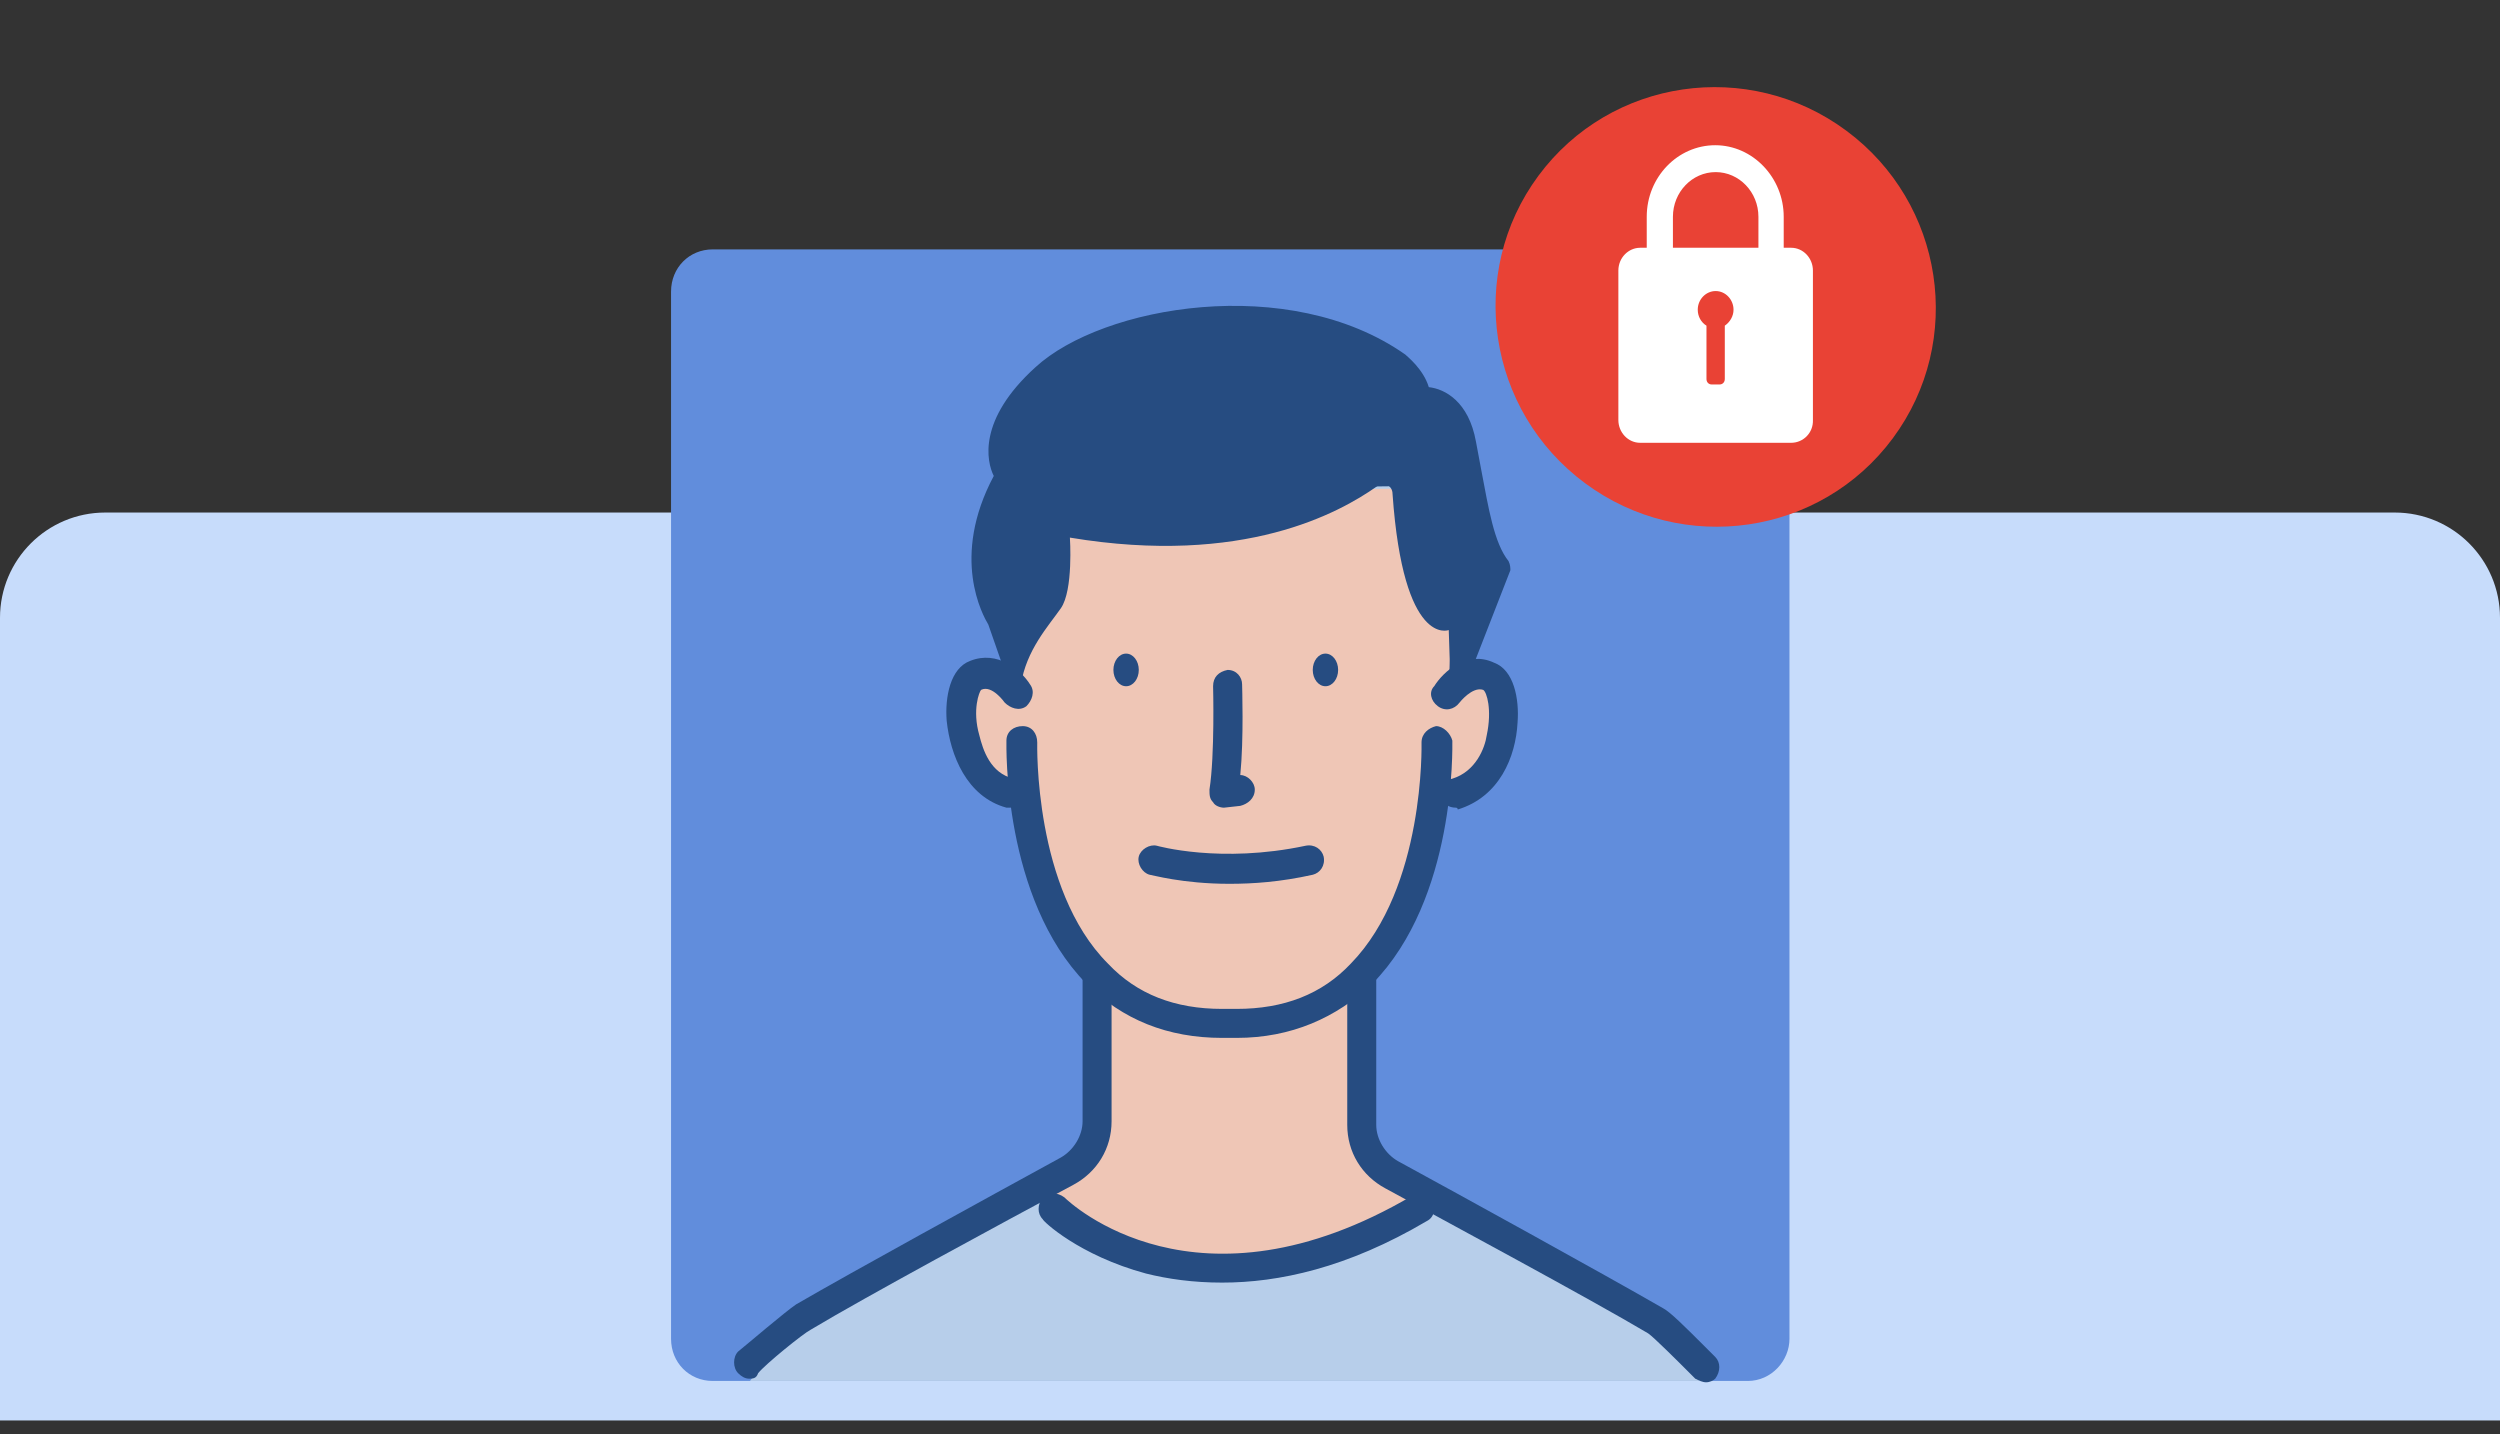 <svg width="190" height="109" viewBox="0 0 190 109" fill="none" xmlns="http://www.w3.org/2000/svg">
<rect x="0" y="0" width="190" height="109" fill="#333333" stroke="none"/>
<path d="M0 46.953C0 42.535 3.582 38.953 8 38.953H182C186.418 38.953 190 42.535 190 46.953V107.953H0V46.953Z" fill="#C7DCFB"/>
<path d="M132.831 104.953H54.169C52.378 104.953 51 103.559 51 101.747V22.159C51 20.347 52.378 18.953 54.169 18.953H132.831C134.622 18.953 136 20.347 136 22.159V101.747C136 103.42 134.622 104.953 132.831 104.953Z" fill="#618DDC"/>
<path d="M109.829 54.358H109.691C109.278 54.358 109.003 53.945 109.003 53.669V48.71C107.901 48.021 105.421 45.541 105.145 37.964L104.319 37.551C97.981 43.337 85.307 42.648 81.863 42.235C81.863 42.924 81.863 43.888 81.863 44.715C81.725 46.23 81.174 46.919 80.348 48.021C80.072 48.297 79.797 48.71 79.383 49.261C78.144 50.914 78.695 52.981 78.695 52.981C78.832 53.394 78.557 53.807 78.144 53.945C77.73 54.083 77.317 53.807 77.179 53.394L75.113 47.47C74.7 46.781 72.22 42.373 75.526 36.173C74.975 35.071 74.286 31.903 78.695 27.908C83.792 23.224 97.981 20.744 106.798 26.943C106.936 27.081 108.176 28.046 108.589 29.423C109.829 29.561 111.62 30.525 112.171 33.556C112.309 34.245 112.447 35.071 112.584 35.76C113.135 38.653 113.549 41.271 114.651 42.648C114.789 42.924 114.789 43.199 114.789 43.337L110.656 53.945C110.518 54.22 110.242 54.358 109.829 54.358ZM104.181 35.76C104.319 35.76 104.456 35.76 104.594 35.898L106.385 36.862C106.661 37 106.798 37.276 106.798 37.551C106.936 46.23 110.105 47.608 110.105 47.608C110.38 47.746 110.656 48.021 110.656 48.297V49.674L113.136 43.199C112.033 41.408 111.62 38.929 111.069 35.898C110.931 35.209 110.794 34.52 110.656 33.694C110.105 30.663 108.176 30.801 108.038 30.801C107.9 30.801 107.625 30.801 107.487 30.663C107.349 30.525 107.212 30.387 107.212 30.112C107.212 29.285 106.247 28.459 105.834 28.183C97.706 22.535 84.343 24.739 79.659 29.01C75.113 33.143 76.904 35.76 76.904 35.76C77.041 36.036 77.041 36.311 76.904 36.587C73.46 42.511 76.353 46.644 76.353 46.644L76.49 46.781L77.317 49.399C77.455 48.985 77.73 48.572 78.006 48.159C78.419 47.608 78.695 47.194 78.97 46.919C79.797 45.955 80.072 45.541 80.21 44.577C80.348 42.924 80.21 41.408 80.21 41.408C80.21 41.133 80.348 40.995 80.486 40.857C80.623 40.72 80.899 40.582 81.174 40.72C81.312 40.72 97.155 42.786 103.768 36.173C103.768 35.76 104.043 35.76 104.181 35.76Z" fill="#264C81"/>
<path d="M130 104.953C128.62 103.123 125.308 100.73 125.308 100.73C125.308 100.73 107.645 90.874 105.989 89.889C104.195 88.903 103.781 86.088 103.781 86.088C103.781 86.088 103.781 79.189 103.919 76.514C103.919 73.698 105.299 73.135 107.093 69.616C108.887 66.096 109.577 60.887 109.577 60.887C109.577 60.887 112.474 59.901 113.578 57.93C114.82 55.959 114.682 51.736 113.164 51.173C111.647 50.75 109.991 52.017 109.991 52.017L110.405 44.133L105.989 36.953L93.569 37.094L81.149 36.953L76.733 44.133L77.147 52.017C77.147 52.017 75.492 50.609 73.974 51.173C72.456 51.595 72.318 55.959 73.559 57.93C74.802 59.901 77.561 60.887 77.561 60.887C77.561 60.887 78.251 66.096 80.045 69.616C81.839 73.135 83.081 73.698 83.219 76.514C83.219 79.33 83.357 86.088 83.357 86.088C83.357 86.088 82.805 88.903 81.149 89.889C79.355 90.874 61.83 100.73 61.83 100.73C61.83 100.73 58.104 103.264 57 104.953H130Z" fill="#B7CEEA"/>
<path d="M77.731 60.695C77.731 60.695 78.419 65.792 80.21 69.237C82.001 72.681 83.241 73.232 83.379 75.987C83.379 78.742 83.517 85.355 83.517 85.355C83.517 85.355 82.966 88.11 81.312 89.074C80.899 89.212 79.935 89.901 78.419 90.59C82.001 93.207 87.925 96.514 94.124 96.238C99.635 95.963 105.283 93.207 109.278 90.728C107.625 89.901 106.523 89.212 106.11 88.937C104.319 87.972 103.906 85.217 103.906 85.217C103.906 85.217 103.906 78.467 104.043 75.849C104.043 73.094 105.421 72.543 107.212 69.099C109.003 65.655 109.692 60.557 109.692 60.557C109.692 60.557 112.585 59.593 113.687 57.664C114.927 55.736 114.789 51.603 113.273 51.052C111.758 50.501 110.105 51.878 110.105 51.878L110.518 44.164L106.11 37.138L93.711 37.276L81.312 37.138L76.904 44.164L77.317 51.878C77.317 51.878 75.664 50.501 74.149 51.052C72.633 51.465 72.496 55.736 73.735 57.664C74.838 59.731 77.731 60.695 77.731 60.695Z" fill="#EFC6B6"/>
<path d="M77.593 52.016C77.593 52.016 73.873 43.888 74.837 40.582C75.802 37.138 76.353 36.036 76.353 36.036C76.353 36.036 71.393 25.979 93.711 23.913C93.711 23.913 105.421 25.153 107.763 29.01C107.763 29.01 109.416 29.974 109.967 30.388C110.518 30.801 111.345 33.281 111.62 35.209C111.758 37.138 112.998 41.684 113.962 42.924L110.243 52.154L110.105 47.883C110.105 47.883 106.661 49.261 105.834 37.551C105.834 36.862 105.145 36.587 104.594 37C101.839 38.929 94.538 43.062 81.312 40.858C81.312 40.858 81.588 44.853 80.624 46.23C79.659 47.608 78.006 49.399 77.593 52.016Z" fill="#264C81"/>
<path d="M93.984 78.88H92.882C88.749 78.88 85.305 77.502 82.55 74.747C76.213 68.272 76.488 56.7 76.488 56.287C76.488 55.598 77.039 55.185 77.728 55.185C78.417 55.185 78.83 55.736 78.83 56.425C78.83 56.562 78.555 67.584 84.203 73.232C86.407 75.574 89.3 76.676 92.882 76.676H93.984C97.566 76.676 100.459 75.574 102.663 73.232C108.311 67.446 108.036 56.562 108.036 56.425C108.036 55.736 108.587 55.323 109.138 55.185C109.689 55.185 110.24 55.736 110.378 56.287C110.378 56.838 110.653 68.272 104.316 74.747C101.561 77.365 98.117 78.88 93.984 78.88Z" fill="#264C81"/>
<path d="M56.928 104.779C56.652 104.779 56.377 104.641 56.101 104.366C55.688 103.953 55.688 103.126 56.101 102.713C56.79 102.162 59.683 99.682 60.509 99.131C64.78 96.651 74.837 91.141 80.623 87.972C81.587 87.421 82.276 86.319 82.276 85.217V74.058C82.276 73.369 82.827 72.956 83.378 72.956C83.929 72.956 84.48 73.507 84.48 74.058V85.217C84.48 87.283 83.378 89.074 81.587 90.039C75.939 93.069 65.744 98.58 61.611 101.06C61.06 101.335 58.167 103.677 57.616 104.366C57.479 104.779 57.203 104.779 56.928 104.779Z" fill="#264C81"/>
<path d="M129.668 105.055C129.392 105.055 129.117 104.917 128.841 104.78C128.703 104.642 128.566 104.504 128.29 104.229C127.601 103.54 125.673 101.611 125.259 101.336C120.851 98.718 109.83 92.794 105.284 90.314C103.493 89.35 102.391 87.559 102.391 85.493V74.334C102.391 73.645 102.942 73.232 103.493 73.232C104.044 73.232 104.595 73.783 104.595 74.334V85.493C104.595 86.595 105.284 87.697 106.248 88.248C110.794 90.728 121.815 96.789 126.361 99.407C126.913 99.682 128.015 100.785 129.806 102.575L130.357 103.127C130.77 103.54 130.77 104.229 130.357 104.78C130.219 104.917 129.943 105.055 129.668 105.055Z" fill="#264C81"/>
<path d="M76.768 61.384C76.631 61.384 76.631 61.384 76.493 61.384C73.462 60.557 72.222 57.389 71.947 54.771C71.809 52.98 72.222 50.776 73.738 50.225C75.804 49.399 77.595 50.914 78.284 52.016C78.697 52.567 78.422 53.256 78.008 53.669C77.457 54.083 76.769 53.807 76.355 53.394C76.355 53.394 75.391 52.016 74.564 52.429C74.427 52.567 73.875 53.945 74.427 55.873C74.702 56.976 75.253 58.767 77.044 59.18C77.595 59.318 78.008 60.006 77.871 60.557C77.733 60.971 77.182 61.384 76.768 61.384Z" fill="#264C81"/>
<path d="M110.651 61.384C110.1 61.384 109.687 61.109 109.549 60.558C109.411 60.007 109.687 59.318 110.376 59.18C112.167 58.629 112.855 56.838 112.993 55.874C113.407 53.945 112.993 52.567 112.718 52.429C111.891 52.154 110.927 53.394 110.927 53.394C110.514 53.945 109.825 54.083 109.274 53.669C108.723 53.256 108.585 52.567 108.998 52.154C109.687 51.052 111.478 49.399 113.544 50.363C115.06 50.914 115.473 53.118 115.335 54.909C115.197 57.527 113.958 60.558 110.789 61.522C110.789 61.384 110.651 61.384 110.651 61.384Z" fill="#264C81"/>
<path d="M93.022 61.384C92.746 61.384 92.333 61.246 92.195 60.971C91.92 60.695 91.92 60.419 91.92 60.006C92.333 57.389 92.195 52.154 92.195 52.154C92.195 51.465 92.609 51.052 93.298 50.914C93.986 50.914 94.4 51.465 94.4 52.016C94.4 52.154 94.537 56.149 94.262 58.904C94.813 58.904 95.364 59.455 95.364 60.006C95.364 60.695 94.813 61.108 94.262 61.246L93.022 61.384Z" fill="#264C81"/>
<path d="M85.584 52.154C86.116 52.154 86.548 51.599 86.548 50.914C86.548 50.229 86.116 49.674 85.584 49.674C85.051 49.674 84.619 50.229 84.619 50.914C84.619 51.599 85.051 52.154 85.584 52.154Z" fill="#264C81"/>
<path d="M100.734 52.154C101.266 52.154 101.698 51.599 101.698 50.914C101.698 50.229 101.266 49.674 100.734 49.674C100.201 49.674 99.769 50.229 99.769 50.914C99.769 51.599 100.201 52.154 100.734 52.154Z" fill="#264C81"/>
<path d="M93.434 67.17C89.853 67.17 87.511 66.481 87.373 66.481C86.822 66.343 86.409 65.655 86.546 65.103C86.684 64.552 87.373 64.139 87.924 64.277C87.924 64.277 92.746 65.655 99.221 64.277C99.909 64.139 100.46 64.552 100.598 65.103C100.736 65.792 100.323 66.343 99.772 66.481C97.292 67.032 95.225 67.17 93.434 67.17Z" fill="#264C81"/>
<path d="M92.882 97.478C90.678 97.478 88.749 97.203 87.096 96.789C81.999 95.412 79.244 92.794 79.244 92.656C78.83 92.243 78.83 91.554 79.244 91.003C79.657 90.59 80.346 90.59 80.897 91.003C81.31 91.416 90.953 100.509 107.347 90.865C107.898 90.59 108.587 90.728 108.863 91.279C109.138 91.83 109 92.519 108.449 92.794C102.388 96.376 97.153 97.478 92.882 97.478Z" fill="#264C81"/>
<path d="M143.859 33.302C149.34 25.902 147.754 15.437 140.316 9.928C132.878 4.419 122.405 5.952 116.924 13.352C111.443 20.752 113.03 31.217 120.468 36.726C127.905 42.235 138.378 40.702 143.859 33.302Z" fill="#E94235"/>
<path d="M136.125 33.41H124.654C123.858 33.41 123.229 32.752 123.229 31.921V20.561C123.229 19.73 123.858 19.072 124.654 19.072H136.125C136.921 19.072 137.551 19.73 137.551 20.561V31.921C137.551 32.752 136.921 33.41 136.125 33.41Z" fill="white"/>
<path d="M136.125 19.072H124.654C123.858 19.072 123.229 19.73 123.229 20.561V30.259C124.952 31.125 126.975 31.644 129.13 31.644C132.412 31.644 135.396 30.467 137.518 28.562V20.561C137.551 19.73 136.921 19.072 136.125 19.072Z" fill="white"/>
<path d="M136.125 33.653H124.654C123.725 33.653 122.996 32.856 122.996 31.921V20.561C122.996 19.591 123.759 18.83 124.654 18.83H136.125C137.053 18.83 137.782 19.626 137.782 20.561V31.921C137.816 32.891 137.053 33.653 136.125 33.653ZM124.654 19.314C124.024 19.314 123.493 19.869 123.493 20.527V31.887C123.493 32.545 124.024 33.099 124.654 33.099H136.125C136.755 33.099 137.285 32.545 137.285 31.887V20.527C137.285 19.869 136.755 19.314 136.125 19.314H124.654Z" fill="white"/>
<path d="M135.362 19.037H133.903V16.474C133.903 14.466 132.345 12.838 130.422 12.838C128.499 12.838 126.941 14.466 126.941 16.474V19.037H125.482V16.474C125.482 13.6 127.704 11.279 130.455 11.279C133.207 11.279 135.428 13.6 135.428 16.474V19.037H135.362Z" fill="white"/>
<path d="M135.364 19.314H133.905C133.772 19.314 133.64 19.21 133.64 19.037V16.474C133.64 14.604 132.181 13.08 130.391 13.08C128.6 13.08 127.142 14.604 127.142 16.474V19.037C127.142 19.176 127.042 19.314 126.876 19.314H125.418C125.285 19.314 125.152 19.21 125.152 19.037V16.474C125.152 13.461 127.506 11.037 130.357 11.037C133.209 11.037 135.562 13.496 135.562 16.474V19.037C135.596 19.21 135.496 19.314 135.364 19.314ZM134.137 18.795H135.098V16.474C135.098 13.773 132.977 11.556 130.391 11.556C127.805 11.556 125.683 13.773 125.683 16.474V18.795H126.644V16.474C126.644 14.327 128.335 12.561 130.391 12.561C132.446 12.561 134.137 14.327 134.137 16.474V18.795Z" fill="white"/>
<path d="M131.748 23.54C131.748 22.778 131.151 22.12 130.389 22.12C129.659 22.12 129.029 22.743 129.029 23.54C129.029 24.059 129.295 24.51 129.692 24.752V28.804C129.692 29.047 129.858 29.22 130.09 29.22H130.687C130.919 29.22 131.085 29.047 131.085 28.804V24.752C131.483 24.475 131.748 24.025 131.748 23.54Z" fill="#E94235"/>
</svg>
